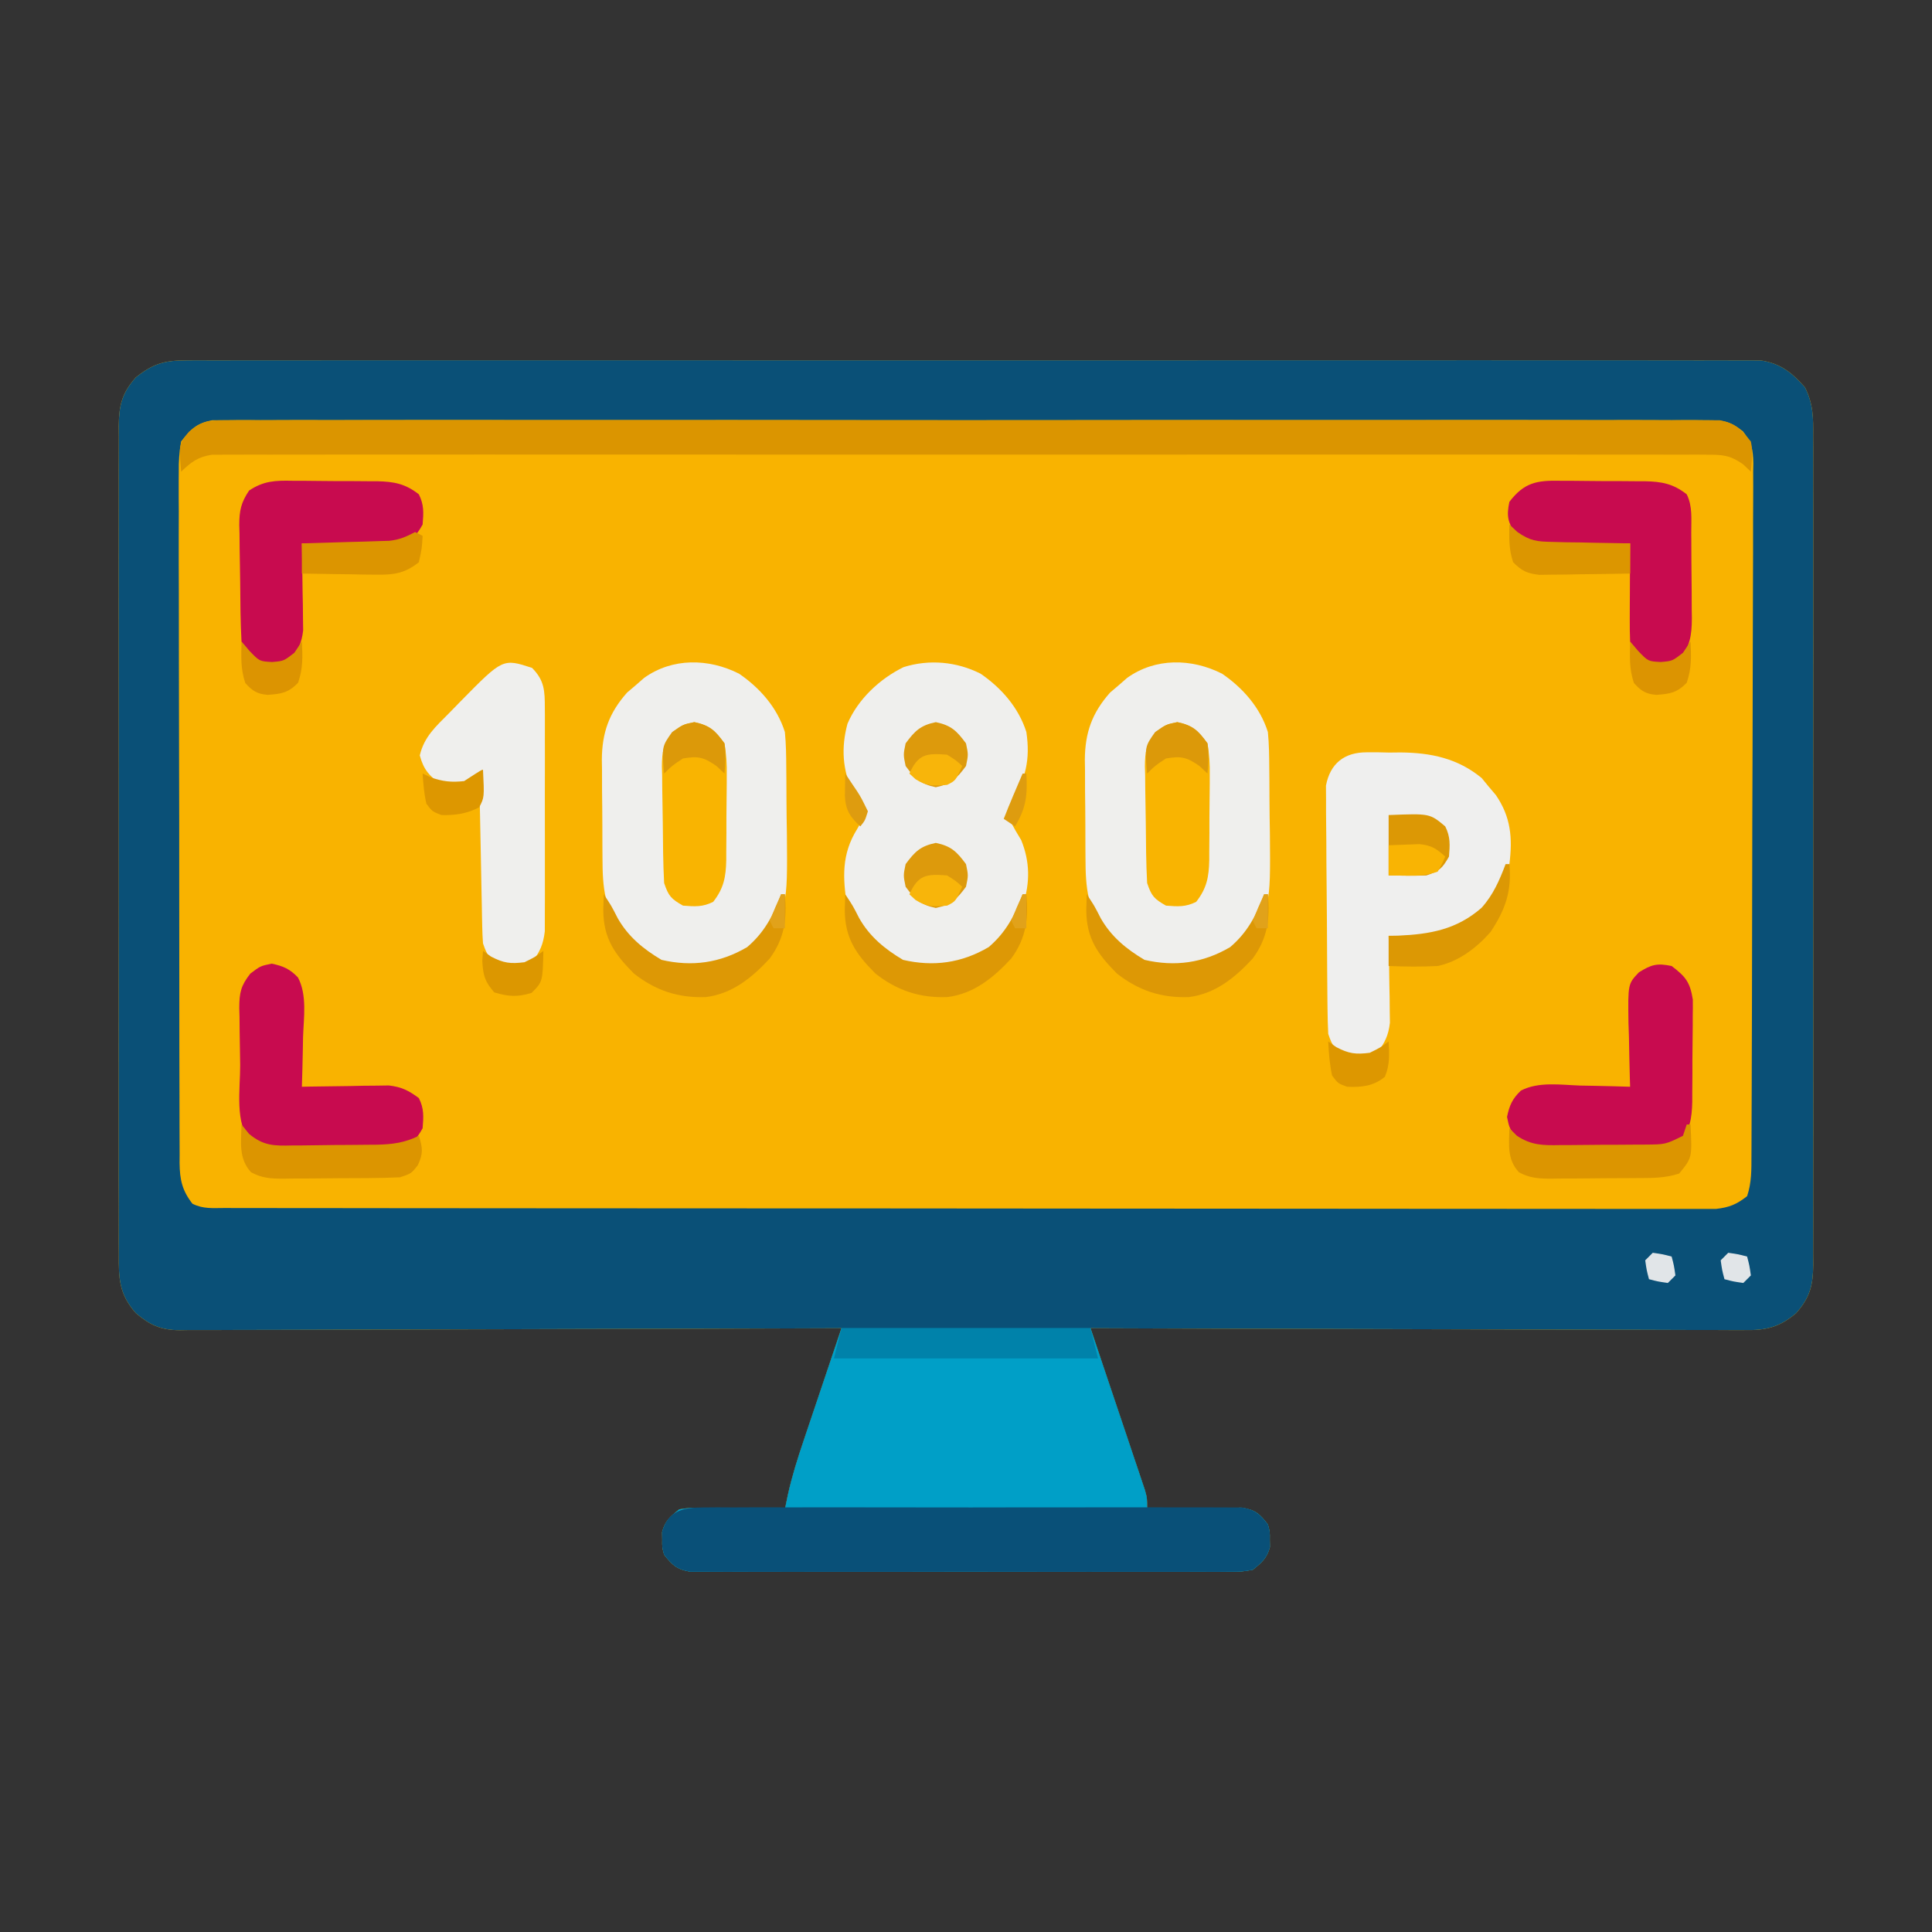<?xml version="1.0" encoding="UTF-8"?>
<svg version="1.1" xmlns="http://www.w3.org/2000/svg" width="512" height="512">
<rect width="100%" height="100%" fill="#333333" stroke="none"/>
<path d="M0 0 C1.092 -0.009 1.092 -0.009 2.205 -0.018 C4.645 -0.032 7.084 -0.018 9.524 -0.005 C11.29 -0.009 13.057 -0.016 14.823 -0.023 C19.678 -0.04 24.532 -0.032 29.387 -0.02 C34.622 -0.01 39.858 -0.024 45.093 -0.035 C55.349 -0.053 65.605 -0.049 75.861 -0.038 C84.196 -0.029 92.53 -0.028 100.864 -0.032 C102.049 -0.033 103.234 -0.033 104.456 -0.034 C106.863 -0.035 109.271 -0.036 111.679 -0.038 C134.267 -0.049 156.855 -0.036 179.442 -0.014 C198.832 0.003 218.221 0 237.61 -0.018 C260.116 -0.04 282.622 -0.048 305.128 -0.036 C307.527 -0.034 309.926 -0.033 312.325 -0.032 C314.095 -0.031 314.095 -0.031 315.902 -0.03 C324.228 -0.027 332.554 -0.032 340.879 -0.042 C351.023 -0.053 361.167 -0.05 371.311 -0.029 C376.488 -0.018 381.666 -0.014 386.843 -0.027 C391.58 -0.039 396.317 -0.033 401.055 -0.011 C402.77 -0.007 404.486 -0.009 406.202 -0.019 C408.532 -0.031 410.859 -0.019 413.188 0 C414.483 0.001 415.778 0.001 417.112 0.002 C422.406 0.764 425.452 3.213 428.937 7.151 C431.145 11.618 431.151 15.226 431.102 20.144 C431.112 21.591 431.112 21.591 431.121 23.067 C431.137 26.296 431.124 29.524 431.112 32.753 C431.117 35.07 431.124 37.386 431.133 39.702 C431.151 45.991 431.144 52.28 431.132 58.569 C431.121 65.149 431.131 71.728 431.137 78.308 C431.146 90.065 431.132 101.823 431.112 113.58 C431.094 124.237 431.097 134.893 431.116 145.55 C431.137 157.931 431.145 170.311 431.133 182.691 C431.127 189.243 431.126 195.794 431.139 202.346 C431.151 208.505 431.143 214.664 431.12 220.824 C431.115 223.085 431.116 225.347 431.125 227.608 C431.136 230.693 431.122 233.778 431.102 236.863 C431.116 238.208 431.116 238.208 431.129 239.58 C431.061 245.029 430.343 248.268 426.594 252.503 C422.172 256.24 418.644 257.08 413.001 256.984 C411.885 256.99 411.885 256.99 410.746 256.995 C408.263 257.001 405.781 256.979 403.298 256.957 C401.514 256.956 399.73 256.957 397.946 256.959 C393.109 256.96 388.273 256.937 383.437 256.909 C378.38 256.884 373.323 256.882 368.266 256.877 C358.693 256.864 349.121 256.832 339.548 256.791 C328.648 256.747 317.749 256.725 306.849 256.705 C284.431 256.663 262.013 256.593 239.594 256.503 C239.782 257.06 239.97 257.618 240.164 258.192 C242.116 263.981 244.061 269.772 246.003 275.565 C246.729 277.727 247.456 279.889 248.186 282.051 C249.232 285.155 250.273 288.261 251.313 291.367 C251.641 292.335 251.969 293.304 252.307 294.303 C252.758 295.654 252.758 295.654 253.217 297.032 C253.484 297.825 253.75 298.617 254.025 299.434 C254.594 301.503 254.594 301.503 254.594 304.503 C255.421 304.482 256.249 304.461 257.101 304.44 C260.849 304.357 264.596 304.305 268.344 304.253 C269.646 304.22 270.948 304.186 272.29 304.152 C273.54 304.139 274.79 304.126 276.079 304.113 C277.231 304.092 278.383 304.071 279.57 304.049 C283.226 304.598 284.362 305.62 286.594 308.503 C287.125 310.503 287.125 310.503 287.094 312.503 C287.105 313.163 287.115 313.823 287.125 314.503 C286.344 317.447 284.947 318.599 282.594 320.503 C279.739 321.007 279.739 321.007 276.37 321.011 C274.452 321.028 274.452 321.028 272.495 321.045 C271.08 321.038 269.665 321.03 268.25 321.021 C266.759 321.026 265.267 321.033 263.776 321.042 C259.726 321.06 255.677 321.053 251.627 321.041 C247.39 321.031 243.153 321.04 238.917 321.046 C231.801 321.053 224.686 321.044 217.571 321.025 C209.343 321.003 201.116 321.01 192.888 321.032 C185.826 321.05 178.763 321.053 171.701 321.042 C167.482 321.036 163.263 321.035 159.045 321.049 C155.078 321.06 151.113 321.052 147.147 321.029 C145.69 321.024 144.234 321.025 142.778 321.034 C140.792 321.045 138.805 321.029 136.819 321.011 C135.707 321.01 134.595 321.008 133.449 321.007 C129.942 320.388 128.766 319.268 126.594 316.503 C126.063 314.503 126.063 314.503 126.094 312.503 C126.084 311.843 126.074 311.183 126.063 310.503 C126.848 307.547 128.219 306.404 130.594 304.503 C133.619 304.049 133.619 304.049 137.11 304.113 C138.36 304.126 139.611 304.139 140.899 304.152 C142.852 304.202 142.852 304.202 144.844 304.253 C146.162 304.271 147.479 304.289 148.836 304.308 C152.09 304.355 155.342 304.421 158.594 304.503 C158.862 303.212 159.129 301.922 159.404 300.591 C160.506 295.641 162.003 290.891 163.633 286.093 C163.919 285.24 164.205 284.387 164.499 283.509 C165.402 280.818 166.31 278.129 167.219 275.441 C167.837 273.603 168.454 271.765 169.071 269.927 C170.574 265.451 172.082 260.977 173.594 256.503 C172.667 256.507 171.74 256.511 170.784 256.515 C148.225 256.603 125.666 256.669 103.107 256.711 C92.197 256.731 81.288 256.759 70.378 256.805 C60.87 256.845 51.362 256.871 41.854 256.88 C36.819 256.885 31.784 256.897 26.749 256.926 C22.01 256.953 17.271 256.962 12.532 256.956 C10.792 256.957 9.053 256.965 7.314 256.98 C4.938 257 2.563 256.995 0.187 256.984 C-0.5 256.996 -1.186 257.008 -1.894 257.02 C-6.854 256.958 -9.641 255.684 -13.406 252.503 C-17.867 247.463 -17.977 243.274 -17.914 236.863 C-17.92 235.898 -17.926 234.934 -17.933 233.94 C-17.949 230.711 -17.936 227.482 -17.923 224.253 C-17.929 221.937 -17.936 219.621 -17.945 217.305 C-17.963 211.015 -17.956 204.727 -17.943 198.437 C-17.933 191.858 -17.942 185.278 -17.949 178.699 C-17.957 166.941 -17.944 155.184 -17.924 143.427 C-17.906 132.77 -17.909 122.113 -17.927 111.456 C-17.949 99.076 -17.957 86.696 -17.945 74.316 C-17.939 67.764 -17.938 61.212 -17.951 54.661 C-17.962 48.501 -17.954 42.342 -17.931 36.183 C-17.926 33.921 -17.928 31.66 -17.936 29.398 C-17.947 26.313 -17.934 23.229 -17.914 20.144 C-17.923 19.247 -17.932 18.351 -17.941 17.427 C-17.872 11.978 -17.154 8.738 -13.406 4.503 C-8.825 0.861 -5.82 0.003 0 0 Z " fill="#F9B300" transform="translate(49.406,95.497)"/>
<path d="M0 0 C1.092 -0.009 1.092 -0.009 2.205 -0.018 C4.645 -0.032 7.084 -0.018 9.524 -0.005 C11.29 -0.009 13.057 -0.016 14.823 -0.023 C19.678 -0.04 24.532 -0.032 29.387 -0.02 C34.622 -0.01 39.858 -0.024 45.093 -0.035 C55.349 -0.053 65.605 -0.049 75.861 -0.038 C84.196 -0.029 92.53 -0.028 100.864 -0.032 C102.049 -0.033 103.234 -0.033 104.456 -0.034 C106.863 -0.035 109.271 -0.036 111.679 -0.038 C134.267 -0.049 156.855 -0.036 179.442 -0.014 C198.832 0.003 218.221 0 237.61 -0.018 C260.116 -0.04 282.622 -0.048 305.128 -0.036 C307.527 -0.034 309.926 -0.033 312.325 -0.032 C314.095 -0.031 314.095 -0.031 315.902 -0.03 C324.228 -0.027 332.554 -0.032 340.879 -0.042 C351.023 -0.053 361.167 -0.05 371.311 -0.029 C376.488 -0.018 381.666 -0.014 386.843 -0.027 C391.58 -0.039 396.317 -0.033 401.055 -0.011 C402.77 -0.007 404.486 -0.009 406.202 -0.019 C408.532 -0.031 410.859 -0.019 413.188 0 C414.483 0.001 415.778 0.001 417.112 0.002 C422.406 0.764 425.452 3.213 428.937 7.151 C431.145 11.618 431.151 15.226 431.102 20.144 C431.112 21.591 431.112 21.591 431.121 23.067 C431.137 26.296 431.124 29.524 431.112 32.753 C431.117 35.07 431.124 37.386 431.133 39.702 C431.151 45.991 431.144 52.28 431.132 58.569 C431.121 65.149 431.131 71.728 431.137 78.308 C431.146 90.065 431.132 101.823 431.112 113.58 C431.094 124.237 431.097 134.893 431.116 145.55 C431.137 157.931 431.145 170.311 431.133 182.691 C431.127 189.243 431.126 195.794 431.139 202.346 C431.151 208.505 431.143 214.664 431.12 220.824 C431.115 223.085 431.116 225.347 431.125 227.608 C431.136 230.693 431.122 233.778 431.102 236.863 C431.116 238.208 431.116 238.208 431.129 239.58 C431.061 245.029 430.343 248.268 426.594 252.503 C422.172 256.24 418.644 257.08 413.001 256.984 C411.885 256.99 411.885 256.99 410.746 256.995 C408.263 257.001 405.781 256.979 403.298 256.957 C401.514 256.956 399.73 256.957 397.946 256.959 C393.109 256.96 388.273 256.937 383.437 256.909 C378.38 256.884 373.323 256.882 368.266 256.877 C358.693 256.864 349.121 256.832 339.548 256.791 C328.648 256.747 317.749 256.725 306.849 256.705 C284.431 256.663 262.013 256.593 239.594 256.503 C239.782 257.06 239.97 257.618 240.164 258.192 C242.116 263.981 244.061 269.772 246.003 275.565 C246.729 277.727 247.456 279.889 248.186 282.051 C249.232 285.155 250.273 288.261 251.313 291.367 C251.641 292.335 251.969 293.304 252.307 294.303 C252.758 295.654 252.758 295.654 253.217 297.032 C253.484 297.825 253.75 298.617 254.025 299.434 C254.594 301.503 254.594 301.503 254.594 304.503 C255.421 304.482 256.249 304.461 257.101 304.44 C260.849 304.357 264.596 304.305 268.344 304.253 C269.646 304.22 270.948 304.186 272.29 304.152 C273.54 304.139 274.79 304.126 276.079 304.113 C277.231 304.092 278.383 304.071 279.57 304.049 C283.226 304.598 284.362 305.62 286.594 308.503 C287.125 310.503 287.125 310.503 287.094 312.503 C287.105 313.163 287.115 313.823 287.125 314.503 C286.344 317.447 284.947 318.599 282.594 320.503 C279.739 321.007 279.739 321.007 276.37 321.011 C274.452 321.028 274.452 321.028 272.495 321.045 C271.08 321.038 269.665 321.03 268.25 321.021 C266.759 321.026 265.267 321.033 263.776 321.042 C259.726 321.06 255.677 321.053 251.627 321.041 C247.39 321.031 243.153 321.04 238.917 321.046 C231.801 321.053 224.686 321.044 217.571 321.025 C209.343 321.003 201.116 321.01 192.888 321.032 C185.826 321.05 178.763 321.053 171.701 321.042 C167.482 321.036 163.263 321.035 159.045 321.049 C155.078 321.06 151.113 321.052 147.147 321.029 C145.69 321.024 144.234 321.025 142.778 321.034 C140.792 321.045 138.805 321.029 136.819 321.011 C135.707 321.01 134.595 321.008 133.449 321.007 C129.942 320.388 128.766 319.268 126.594 316.503 C126.063 314.503 126.063 314.503 126.094 312.503 C126.084 311.843 126.074 311.183 126.063 310.503 C126.848 307.547 128.219 306.404 130.594 304.503 C133.619 304.049 133.619 304.049 137.11 304.113 C138.36 304.126 139.611 304.139 140.899 304.152 C142.852 304.202 142.852 304.202 144.844 304.253 C146.162 304.271 147.479 304.289 148.836 304.308 C152.09 304.355 155.342 304.421 158.594 304.503 C158.862 303.212 159.129 301.922 159.404 300.591 C160.506 295.641 162.003 290.891 163.633 286.093 C163.919 285.24 164.205 284.387 164.499 283.509 C165.402 280.818 166.31 278.129 167.219 275.441 C167.837 273.603 168.454 271.765 169.071 269.927 C170.574 265.451 172.082 260.977 173.594 256.503 C172.667 256.507 171.74 256.511 170.784 256.515 C148.225 256.603 125.666 256.669 103.107 256.711 C92.197 256.731 81.288 256.759 70.378 256.805 C60.87 256.845 51.362 256.871 41.854 256.88 C36.819 256.885 31.784 256.897 26.749 256.926 C22.01 256.953 17.271 256.962 12.532 256.956 C10.792 256.957 9.053 256.965 7.314 256.98 C4.938 257 2.563 256.995 0.187 256.984 C-0.5 256.996 -1.186 257.008 -1.894 257.02 C-6.854 256.958 -9.641 255.684 -13.406 252.503 C-17.867 247.463 -17.977 243.274 -17.914 236.863 C-17.92 235.898 -17.926 234.934 -17.933 233.94 C-17.949 230.711 -17.936 227.482 -17.923 224.253 C-17.929 221.937 -17.936 219.621 -17.945 217.305 C-17.963 211.015 -17.956 204.727 -17.943 198.437 C-17.933 191.858 -17.942 185.278 -17.949 178.699 C-17.957 166.941 -17.944 155.184 -17.924 143.427 C-17.906 132.77 -17.909 122.113 -17.927 111.456 C-17.949 99.076 -17.957 86.696 -17.945 74.316 C-17.939 67.764 -17.938 61.212 -17.951 54.661 C-17.962 48.501 -17.954 42.342 -17.931 36.183 C-17.926 33.921 -17.928 31.66 -17.936 29.398 C-17.947 26.313 -17.934 23.229 -17.914 20.144 C-17.923 19.247 -17.932 18.351 -17.941 17.427 C-17.872 11.978 -17.154 8.738 -13.406 4.503 C-8.825 0.861 -5.82 0.003 0 0 Z M-1.406 21.503 C-1.894 24.386 -2.075 26.674 -2.027 29.55 C-2.034 30.355 -2.04 31.16 -2.047 31.99 C-2.062 34.686 -2.041 37.38 -2.021 40.076 C-2.024 42.009 -2.03 43.943 -2.038 45.876 C-2.052 51.126 -2.035 56.376 -2.012 61.626 C-1.991 67.118 -1.997 72.61 -2 78.103 C-2 87.326 -1.98 96.55 -1.948 105.773 C-1.911 116.439 -1.902 127.105 -1.909 137.772 C-1.915 148.029 -1.905 158.286 -1.885 168.544 C-1.877 172.911 -1.874 177.277 -1.876 181.644 C-1.877 186.785 -1.862 191.927 -1.837 197.068 C-1.829 198.956 -1.827 200.844 -1.831 202.732 C-1.834 205.307 -1.82 207.882 -1.8 210.457 C-1.805 211.205 -1.811 211.954 -1.816 212.725 C-1.759 217.146 -1.137 219.989 1.594 223.503 C4.471 224.942 6.935 224.632 10.151 224.635 C10.836 224.637 11.521 224.639 12.226 224.641 C14.543 224.647 16.86 224.645 19.176 224.644 C20.845 224.646 22.514 224.649 24.183 224.653 C28.786 224.661 33.39 224.663 37.993 224.663 C42.951 224.665 47.909 224.673 52.867 224.68 C63.716 224.693 74.565 224.699 85.414 224.704 C92.183 224.706 98.953 224.711 105.723 224.715 C124.454 224.727 143.185 224.738 161.916 224.741 C163.115 224.741 164.315 224.741 165.551 224.742 C166.753 224.742 167.956 224.742 169.195 224.742 C171.631 224.743 174.068 224.743 176.505 224.744 C177.714 224.744 178.923 224.744 180.168 224.744 C199.761 224.748 219.355 224.766 238.948 224.789 C259.048 224.813 279.147 224.825 299.247 224.826 C310.539 224.827 321.831 224.833 333.122 224.851 C342.736 224.866 352.35 224.872 361.965 224.863 C366.872 224.859 371.78 224.86 376.688 224.874 C381.178 224.887 385.668 224.886 390.158 224.874 C391.785 224.872 393.412 224.875 395.039 224.884 C397.246 224.895 399.453 224.887 401.66 224.875 C403.501 224.876 403.501 224.876 405.379 224.877 C408.914 224.466 410.802 223.686 413.594 221.503 C414.811 217.854 414.746 214.498 414.748 210.697 C414.753 209.894 414.757 209.09 414.761 208.263 C414.775 205.561 414.781 202.86 414.787 200.158 C414.795 198.225 414.803 196.292 414.812 194.359 C414.838 188.003 414.853 181.648 414.868 175.292 C414.873 173.106 414.878 170.92 414.884 168.734 C414.905 159.642 414.924 150.551 414.935 141.459 C414.952 128.42 414.985 115.381 415.042 102.342 C415.08 93.178 415.1 84.015 415.105 74.851 C415.109 69.375 415.121 63.9 415.153 58.424 C415.183 53.274 415.19 48.125 415.178 42.975 C415.178 41.084 415.186 39.193 415.204 37.302 C415.226 34.722 415.218 32.144 415.202 29.563 C415.216 28.813 415.23 28.064 415.244 27.291 C415.188 23.599 414.785 21.747 412.489 18.812 C408.918 15.964 407.178 15.877 402.652 15.874 C401.618 15.863 401.618 15.863 400.562 15.852 C398.245 15.834 395.93 15.851 393.613 15.868 C391.938 15.863 390.262 15.855 388.587 15.845 C383.979 15.824 379.371 15.834 374.763 15.85 C369.795 15.861 364.827 15.844 359.859 15.83 C350.125 15.808 340.391 15.812 330.657 15.827 C322.747 15.838 314.838 15.84 306.929 15.834 C305.804 15.834 304.679 15.833 303.521 15.832 C301.236 15.83 298.951 15.829 296.667 15.827 C275.232 15.813 253.798 15.829 232.363 15.856 C213.961 15.878 195.56 15.875 177.159 15.852 C155.802 15.825 134.445 15.814 113.089 15.83 C110.812 15.831 108.536 15.833 106.26 15.834 C104.58 15.835 104.58 15.835 102.866 15.837 C94.964 15.841 87.062 15.834 79.16 15.822 C69.533 15.808 59.906 15.812 50.279 15.838 C45.365 15.851 40.451 15.857 35.537 15.84 C31.042 15.825 26.547 15.833 22.051 15.86 C20.422 15.866 18.793 15.863 17.164 15.851 C14.954 15.835 12.746 15.851 10.536 15.874 C9.307 15.875 8.079 15.876 6.813 15.877 C2.661 16.685 1.171 18.21 -1.406 21.503 Z " fill="#0A5077" transform="translate(49.406,95.497)"/>
<path d="M0 0 C21.78 0 43.56 0 66 0 C68.475 7.363 70.95 14.726 73.5 22.312 C74.283 24.635 75.066 26.957 75.873 29.349 C76.489 31.187 77.104 33.025 77.719 34.863 C78.043 35.82 78.367 36.776 78.7 37.761 C79.005 38.674 79.309 39.588 79.623 40.529 C79.89 41.321 80.156 42.114 80.431 42.931 C81 45 81 45 81 48 C81.827 47.979 82.655 47.958 83.507 47.937 C87.254 47.853 91.002 47.801 94.75 47.75 C96.052 47.716 97.354 47.683 98.695 47.648 C99.946 47.636 101.196 47.623 102.484 47.609 C104.213 47.578 104.213 47.578 105.976 47.546 C109.631 48.095 110.768 49.116 113 52 C113.531 54 113.531 54 113.5 56 C113.515 56.99 113.515 56.99 113.531 58 C112.749 60.944 111.352 62.096 109 64 C106.145 64.503 106.145 64.503 102.775 64.508 C101.497 64.519 100.218 64.53 98.901 64.542 C97.486 64.534 96.071 64.526 94.656 64.518 C93.165 64.523 91.673 64.53 90.181 64.539 C86.132 64.557 82.083 64.55 78.033 64.537 C73.796 64.527 69.559 64.537 65.322 64.543 C58.207 64.55 51.092 64.541 43.977 64.521 C35.749 64.5 27.522 64.507 19.294 64.529 C12.232 64.547 5.169 64.55 -1.893 64.539 C-6.112 64.533 -10.331 64.532 -14.55 64.545 C-18.516 64.557 -22.482 64.549 -26.448 64.526 C-27.904 64.52 -29.36 64.522 -30.816 64.531 C-32.802 64.542 -34.789 64.525 -36.775 64.508 C-38.443 64.506 -38.443 64.506 -40.145 64.503 C-43.652 63.885 -44.828 62.765 -47 60 C-47.531 58 -47.531 58 -47.5 56 C-47.51 55.34 -47.521 54.68 -47.531 54 C-46.746 51.044 -45.375 49.9 -43 48 C-39.976 47.546 -39.976 47.546 -36.484 47.609 C-35.234 47.622 -33.984 47.635 -32.695 47.648 C-30.742 47.699 -30.742 47.699 -28.75 47.75 C-27.433 47.768 -26.115 47.786 -24.758 47.805 C-21.504 47.852 -18.253 47.918 -15 48 C-14.733 46.709 -14.465 45.418 -14.19 44.088 C-13.088 39.138 -11.591 34.388 -9.961 29.59 C-9.707 28.832 -9.454 28.075 -9.193 27.294 C-8.258 24.507 -7.316 21.722 -6.375 18.938 C-4.271 12.688 -2.167 6.439 0 0 Z " fill="#009FC7" transform="translate(223,352)"/>
<path d="M0 0 C5.55 3.808 10.125 9.011 12.141 15.469 C12.463 18.649 12.492 21.817 12.512 25.012 C12.525 26.397 12.525 26.397 12.539 27.811 C12.554 29.763 12.562 31.716 12.566 33.668 C12.578 36.629 12.627 39.588 12.678 42.549 C12.847 62.219 12.847 62.219 5.43 70.342 C0.251 75.398 -5.705 77.567 -12.859 77.906 C-20.525 77.601 -25.059 74.613 -30.234 69.094 C-35.747 62.878 -36.175 56.72 -36.195 48.758 C-36.202 47.831 -36.209 46.904 -36.215 45.949 C-36.226 43.994 -36.23 42.039 -36.23 40.084 C-36.234 37.11 -36.271 34.138 -36.309 31.164 C-36.314 29.258 -36.318 27.352 -36.32 25.445 C-36.335 24.565 -36.349 23.684 -36.364 22.777 C-36.311 15.618 -34.45 10.389 -29.676 5.008 C-28.56 4.06 -28.56 4.06 -27.422 3.094 C-26.681 2.447 -25.939 1.8 -25.176 1.133 C-17.681 -4.251 -8.107 -4.083 0 0 Z " fill="#EFEFED" transform="translate(323.859,178.531)"/>
<path d="M0 0 C5.55 3.808 10.125 9.011 12.141 15.469 C12.463 18.649 12.492 21.817 12.512 25.012 C12.525 26.397 12.525 26.397 12.539 27.811 C12.554 29.763 12.562 31.716 12.566 33.668 C12.578 36.629 12.627 39.588 12.678 42.549 C12.847 62.219 12.847 62.219 5.43 70.342 C0.251 75.398 -5.705 77.567 -12.859 77.906 C-20.525 77.601 -25.059 74.613 -30.234 69.094 C-35.747 62.878 -36.175 56.72 -36.195 48.758 C-36.202 47.831 -36.209 46.904 -36.215 45.949 C-36.226 43.994 -36.23 42.039 -36.23 40.084 C-36.234 37.11 -36.271 34.138 -36.309 31.164 C-36.314 29.258 -36.318 27.352 -36.32 25.445 C-36.335 24.565 -36.349 23.684 -36.364 22.777 C-36.311 15.618 -34.45 10.389 -29.676 5.008 C-28.56 4.06 -28.56 4.06 -27.422 3.094 C-26.681 2.447 -25.939 1.8 -25.176 1.133 C-17.681 -4.251 -8.107 -4.083 0 0 Z " fill="#EFEFED" transform="translate(195.859,178.531)"/>
<path d="M0 0 C0.69 -0.007 1.38 -0.015 2.09 -0.022 C4.407 -0.04 6.722 -0.023 9.039 -0.006 C10.714 -0.011 12.39 -0.019 14.065 -0.029 C18.674 -0.05 23.281 -0.04 27.89 -0.024 C32.858 -0.013 37.826 -0.031 42.794 -0.044 C52.528 -0.067 62.262 -0.062 71.996 -0.047 C79.905 -0.036 87.814 -0.034 95.724 -0.04 C97.411 -0.041 97.411 -0.041 99.132 -0.042 C101.416 -0.044 103.701 -0.045 105.986 -0.047 C127.42 -0.061 148.855 -0.045 170.289 -0.018 C188.691 0.004 207.092 0 225.494 -0.023 C246.85 -0.049 268.207 -0.06 289.564 -0.045 C291.84 -0.043 294.116 -0.041 296.392 -0.04 C297.513 -0.039 298.633 -0.038 299.787 -0.038 C307.689 -0.033 315.591 -0.041 323.493 -0.052 C333.12 -0.066 342.746 -0.063 352.373 -0.036 C357.287 -0.023 362.201 -0.018 367.115 -0.034 C371.611 -0.049 376.105 -0.041 380.601 -0.014 C382.23 -0.009 383.859 -0.012 385.488 -0.024 C387.698 -0.039 389.906 -0.023 392.116 0 C393.345 0.001 394.574 0.002 395.84 0.002 C399.961 0.805 401.459 2.405 404.058 5.629 C404.681 8.485 404.309 10.669 404.058 13.629 C403.376 12.98 402.694 12.33 401.992 11.661 C398.393 9.169 396.463 9.128 392.116 9.126 C391.426 9.12 390.737 9.114 390.026 9.108 C387.709 9.094 385.394 9.108 383.077 9.121 C381.402 9.117 379.726 9.11 378.051 9.102 C373.443 9.086 368.835 9.094 364.227 9.106 C359.259 9.115 354.291 9.101 349.323 9.09 C339.589 9.073 329.855 9.076 320.121 9.088 C312.211 9.097 304.302 9.098 296.392 9.094 C294.705 9.093 294.705 9.093 292.984 9.092 C290.7 9.091 288.415 9.09 286.131 9.088 C264.696 9.077 243.261 9.09 221.827 9.111 C203.425 9.129 185.024 9.126 166.623 9.108 C145.266 9.086 123.909 9.078 102.553 9.09 C100.276 9.091 98 9.093 95.724 9.094 C94.604 9.095 93.484 9.095 92.33 9.096 C84.428 9.099 76.525 9.093 68.623 9.084 C58.997 9.073 49.37 9.076 39.743 9.097 C34.829 9.108 29.915 9.112 25.001 9.099 C20.506 9.087 16.011 9.093 11.515 9.114 C9.886 9.119 8.257 9.117 6.628 9.107 C4.418 9.095 2.21 9.107 0 9.126 C-1.843 9.127 -1.843 9.127 -3.723 9.128 C-7.517 9.719 -9.196 11.013 -11.942 13.629 C-12.555 6.39 -12.555 6.39 -9.845 3.029 C-6.268 0.072 -4.591 0.003 0 0 Z " fill="#DB9500" transform="translate(59.942,111.371)"/>
<path d="M0 0 C5.554 3.811 10.094 9.011 12.141 15.469 C13.212 22.809 11.981 27.943 8.039 34.18 C6.862 36.498 6.862 36.498 7.891 39.094 C8.786 40.795 9.754 42.459 10.766 44.094 C13.086 49.79 13.156 55.325 11.262 61.191 C8 68.329 3.549 73.185 -3.672 76.344 C-9.741 78.304 -16.056 78.565 -21.984 76.031 C-27.776 72.724 -32.297 67.463 -35.359 61.594 C-36.559 54.096 -36.841 47.824 -32.734 41.223 C-31.562 39.199 -31.562 39.199 -31.859 35.469 C-32.724 33.451 -32.724 33.451 -33.859 31.406 C-36.605 25.444 -36.976 19.626 -35.27 13.273 C-32.498 6.76 -26.708 1.353 -20.402 -1.734 C-13.581 -3.872 -6.357 -3.201 0 0 Z " fill="#EFEFED" transform="translate(259.859,178.531)"/>
<path d="M0 0 C1.279 -0.011 2.557 -0.023 3.875 -0.034 C5.29 -0.026 6.704 -0.018 8.119 -0.01 C9.611 -0.015 11.102 -0.022 12.594 -0.031 C16.644 -0.049 20.693 -0.042 24.742 -0.029 C28.979 -0.019 33.216 -0.029 37.453 -0.035 C44.568 -0.042 51.684 -0.033 58.799 -0.014 C67.026 0.008 75.254 0.001 83.481 -0.021 C90.544 -0.039 97.606 -0.042 104.669 -0.031 C108.888 -0.025 113.106 -0.024 117.325 -0.037 C121.291 -0.049 125.257 -0.041 129.223 -0.018 C130.679 -0.012 132.135 -0.014 133.591 -0.023 C135.578 -0.034 137.564 -0.018 139.551 0 C141.219 0.002 141.219 0.002 142.921 0.005 C146.427 0.623 147.604 1.743 149.775 4.508 C150.307 6.508 150.307 6.508 150.275 8.508 C150.291 9.498 150.291 9.498 150.307 10.508 C149.525 13.452 148.128 14.604 145.775 16.508 C142.921 17.011 142.921 17.011 139.551 17.016 C138.272 17.027 136.993 17.038 135.676 17.05 C134.261 17.042 132.846 17.034 131.432 17.026 C129.94 17.031 128.448 17.038 126.957 17.047 C122.907 17.065 118.858 17.058 114.808 17.045 C110.571 17.035 106.335 17.045 102.098 17.051 C94.982 17.058 87.867 17.048 80.752 17.029 C72.524 17.008 64.297 17.015 56.07 17.037 C49.007 17.055 41.945 17.057 34.882 17.047 C30.663 17.041 26.445 17.04 22.226 17.053 C18.26 17.065 14.294 17.057 10.328 17.034 C8.872 17.028 7.415 17.03 5.959 17.039 C3.973 17.05 1.986 17.033 0 17.016 C-1.668 17.014 -1.668 17.014 -3.37 17.011 C-6.877 16.393 -8.053 15.273 -10.225 12.508 C-10.756 10.508 -10.756 10.508 -10.725 8.508 C-10.74 7.518 -10.74 7.518 -10.756 6.508 C-9.268 0.905 -5.223 0.007 0 0 Z " fill="#095078" transform="translate(186.225,399.492)"/>
<path d="M0 0 C0.976 -0.002 1.953 -0.004 2.959 -0.006 C3.969 0.018 4.979 0.042 6.02 0.066 C7.01 0.055 8.001 0.044 9.021 0.033 C17.092 0.113 24.146 1.599 30.488 6.812 C31.401 7.928 31.401 7.928 32.332 9.066 C32.961 9.808 33.59 10.549 34.238 11.312 C38.237 17.124 38.718 22.747 37.832 29.629 C35.099 38.145 30.197 43.01 22.707 47.504 C19.195 48.89 15.832 48.741 12.09 48.699 C10.918 48.689 9.747 48.679 8.54 48.668 C7.646 48.655 6.753 48.642 5.832 48.629 C5.848 49.39 5.863 50.152 5.88 50.936 C5.942 54.396 5.981 57.856 6.02 61.316 C6.045 62.515 6.07 63.713 6.096 64.947 C6.105 66.104 6.115 67.261 6.125 68.453 C6.141 69.516 6.156 70.579 6.173 71.675 C5.783 75.054 4.84 76.909 2.832 79.629 C0.023 81.033 -2.056 80.878 -5.168 80.629 C-8.304 78.849 -9.009 78.106 -10.168 74.629 C-10.283 72.433 -10.337 70.233 -10.361 68.034 C-10.369 67.368 -10.377 66.703 -10.386 66.017 C-10.41 63.818 -10.427 61.618 -10.441 59.418 C-10.447 58.666 -10.452 57.913 -10.458 57.138 C-10.484 53.158 -10.504 49.178 -10.518 45.197 C-10.531 41.905 -10.559 38.613 -10.6 35.321 C-10.649 31.343 -10.674 27.366 -10.681 23.387 C-10.688 21.873 -10.703 20.358 -10.727 18.844 C-10.759 16.723 -10.759 14.604 -10.751 12.483 C-10.76 11.277 -10.768 10.072 -10.776 8.829 C-9.656 2.932 -5.884 -0.005 0 0 Z " fill="#EFEFEE" transform="translate(362.168,199.371)"/>
<path d="M0 0 C3.322 3.368 3.379 6.089 3.388 10.709 C3.393 11.374 3.399 12.04 3.404 12.726 C3.417 14.92 3.409 17.114 3.398 19.309 C3.4 20.838 3.403 22.367 3.407 23.896 C3.412 27.1 3.405 30.303 3.391 33.507 C3.374 37.607 3.384 41.707 3.402 45.807 C3.413 48.965 3.409 52.123 3.401 55.281 C3.399 56.792 3.402 58.304 3.409 59.815 C3.417 61.931 3.405 64.046 3.388 66.162 C3.386 67.364 3.383 68.567 3.381 69.806 C2.963 73.307 2.101 75.197 0 78 C-2.809 79.405 -4.888 79.249 -8 79 C-11.136 77.22 -11.841 76.477 -13 73 C-13.114 71.512 -13.176 70.02 -13.205 68.529 C-13.225 67.628 -13.245 66.727 -13.266 65.799 C-13.282 64.83 -13.299 63.861 -13.316 62.863 C-13.337 61.869 -13.358 60.874 -13.379 59.849 C-13.445 56.671 -13.504 53.492 -13.562 50.312 C-13.606 48.158 -13.649 46.004 -13.693 43.85 C-13.8 38.566 -13.902 33.283 -14 28 C-14.599 28.485 -15.199 28.969 -15.816 29.469 C-18.798 31.56 -20.426 31.583 -24 31 C-27.211 28.626 -28.716 27.066 -29.75 23.188 C-28.583 18.227 -25.532 15.555 -22 12 C-20.978 10.952 -19.956 9.904 -18.934 8.855 C-7.741 -2.529 -7.741 -2.529 0 0 Z " fill="#EFEFED" transform="translate(141,177)"/>
<path d="M0 0 C3.684 2.799 4.882 4.258 5.615 8.885 C5.635 10.392 5.626 11.899 5.594 13.406 C5.594 14.209 5.594 15.011 5.594 15.838 C5.589 17.529 5.571 19.22 5.542 20.911 C5.5 23.492 5.501 26.071 5.508 28.652 C5.497 30.299 5.484 31.947 5.469 33.594 C5.469 34.362 5.468 35.129 5.468 35.921 C5.369 40.417 4.872 43.471 2 47 C-3.875 48.958 -10.595 48.307 -16.76 48.35 C-18.5 48.367 -20.24 48.394 -21.979 48.432 C-24.494 48.487 -27.008 48.509 -29.523 48.523 C-30.298 48.546 -31.072 48.569 -31.869 48.592 C-35.915 48.576 -37.768 48.182 -40.991 45.655 C-43 43 -43 43 -43.625 40 C-42.989 36.949 -42.224 35.189 -39.957 33.03 C-35.278 30.568 -29.321 31.515 -24.188 31.688 C-22.922 31.71 -21.657 31.733 -20.354 31.756 C-17.234 31.815 -14.118 31.897 -11 32 C-11.026 31.208 -11.052 30.417 -11.079 29.601 C-11.183 26.005 -11.248 22.409 -11.312 18.812 C-11.354 17.567 -11.396 16.321 -11.439 15.037 C-11.578 4.731 -11.578 4.731 -8.668 1.676 C-5.361 -0.401 -3.832 -0.798 0 0 Z " fill="#C80B4F" transform="translate(443,256)"/>
<path d="M0 0 C3.051 0.636 4.811 1.401 6.97 3.668 C9.432 8.347 8.485 14.304 8.312 19.438 C8.29 20.703 8.267 21.968 8.244 23.271 C8.185 26.391 8.103 29.507 8 32.625 C8.761 32.609 9.523 32.594 10.307 32.577 C13.767 32.515 17.227 32.476 20.688 32.438 C21.886 32.412 23.084 32.387 24.318 32.361 C25.475 32.352 26.632 32.342 27.824 32.332 C28.887 32.316 29.95 32.301 31.046 32.284 C34.425 32.674 36.28 33.617 39 35.625 C40.405 38.434 40.249 40.513 40 43.625 C38.22 46.761 37.477 47.466 34 48.625 C31.243 48.746 28.512 48.813 25.754 48.828 C24.543 48.837 24.543 48.837 23.307 48.845 C21.6 48.855 19.893 48.861 18.185 48.865 C15.576 48.875 12.967 48.906 10.357 48.938 C8.698 48.944 7.038 48.949 5.379 48.953 C4.6 48.965 3.82 48.978 3.017 48.991 C-0.223 48.977 -2.584 48.85 -5.461 47.292 C-9.914 42.468 -8.307 33.104 -8.35 26.865 C-8.367 25.125 -8.394 23.385 -8.432 21.646 C-8.487 19.131 -8.509 16.617 -8.523 14.102 C-8.546 13.327 -8.569 12.553 -8.592 11.756 C-8.576 7.71 -8.182 5.857 -5.655 2.634 C-3 0.625 -3 0.625 0 0 Z " fill="#C80B4F" transform="translate(72,255.375)"/>
<path d="M0 0 C0.802 -0 1.605 -0 2.431 -0 C4.122 0.005 5.814 0.023 7.504 0.052 C10.086 0.094 12.664 0.093 15.246 0.086 C16.893 0.096 18.54 0.109 20.188 0.125 C21.339 0.125 21.339 0.125 22.514 0.126 C27.026 0.225 30.011 0.787 33.594 3.594 C35.184 6.774 34.778 10.213 34.797 13.707 C34.803 14.514 34.808 15.32 34.814 16.151 C34.824 17.86 34.83 19.569 34.834 21.278 C34.844 23.886 34.875 26.492 34.906 29.1 C34.913 30.76 34.918 32.421 34.922 34.082 C34.934 34.859 34.947 35.637 34.959 36.437 C34.941 41.001 34.451 43.978 31.594 47.594 C28.785 48.998 26.706 48.843 23.594 48.594 C20.458 46.814 19.753 46.071 18.594 42.594 C18.511 40.602 18.486 38.607 18.496 36.613 C18.499 35.45 18.503 34.287 18.506 33.088 C18.514 31.873 18.523 30.658 18.531 29.406 C18.536 28.18 18.54 26.953 18.545 25.689 C18.557 22.658 18.573 19.626 18.594 16.594 C17.802 16.62 17.01 16.646 16.195 16.673 C12.599 16.777 9.003 16.842 5.406 16.906 C4.16 16.948 2.914 16.99 1.631 17.033 C-8.676 17.171 -8.676 17.171 -11.73 14.262 C-13.808 10.955 -14.205 9.425 -13.406 5.594 C-9.518 0.476 -6.124 -0.131 0 0 Z " fill="#C80B4F" transform="translate(413.406,127.406)"/>
<path d="M0 0 C0.802 -0 1.605 -0 2.431 -0 C4.122 0.005 5.814 0.023 7.504 0.052 C10.086 0.094 12.664 0.093 15.246 0.086 C16.893 0.096 18.54 0.109 20.188 0.125 C21.339 0.125 21.339 0.125 22.514 0.126 C27.026 0.225 30.011 0.787 33.594 3.594 C34.998 6.403 34.843 8.482 34.594 11.594 C32.814 14.73 32.071 15.435 28.594 16.594 C26.602 16.677 24.607 16.701 22.613 16.691 C21.45 16.688 20.287 16.685 19.088 16.682 C17.873 16.673 16.658 16.665 15.406 16.656 C14.18 16.652 12.953 16.647 11.689 16.643 C8.658 16.631 5.626 16.614 2.594 16.594 C2.609 17.355 2.625 18.117 2.641 18.901 C2.704 22.361 2.743 25.821 2.781 29.281 C2.806 30.479 2.832 31.678 2.857 32.912 C2.867 34.069 2.877 35.226 2.887 36.418 C2.902 37.481 2.918 38.544 2.934 39.639 C2.545 43.019 1.602 44.874 -0.406 47.594 C-3.215 48.998 -5.294 48.843 -8.406 48.594 C-11.542 46.814 -12.247 46.071 -13.406 42.594 C-13.683 37.343 -13.72 32.092 -13.756 26.834 C-13.773 25.094 -13.8 23.354 -13.838 21.614 C-13.893 19.099 -13.915 16.586 -13.93 14.07 C-13.952 13.296 -13.975 12.522 -13.998 11.725 C-13.984 7.911 -13.537 5.789 -11.399 2.601 C-7.574 0.036 -4.454 -0.095 0 0 Z " fill="#C80B4F" transform="translate(77.406,127.406)"/>
<path d="M0 0 C4.109 0.856 5.416 2.34 8 5.625 C8.475 8.626 8.658 11.042 8.594 14.031 C8.594 14.834 8.594 15.636 8.594 16.463 C8.589 18.154 8.571 19.845 8.542 21.536 C8.5 24.117 8.501 26.696 8.508 29.277 C8.497 30.924 8.484 32.572 8.469 34.219 C8.469 34.987 8.468 35.754 8.468 36.546 C8.369 41.057 7.807 44.042 5 47.625 C2.191 49.03 0.112 48.874 -3 48.625 C-6.136 46.845 -6.841 46.102 -8 42.625 C-8.277 37.374 -8.313 32.123 -8.35 26.865 C-8.367 25.125 -8.394 23.385 -8.432 21.646 C-8.487 19.131 -8.509 16.617 -8.523 14.102 C-8.546 13.327 -8.569 12.553 -8.592 11.756 C-8.576 7.71 -8.182 5.857 -5.655 2.634 C-3 0.625 -3 0.625 0 0 Z " fill="#F9B401" transform="translate(312,191.375)"/>
<path d="M0 0 C4.109 0.856 5.416 2.34 8 5.625 C8.475 8.626 8.658 11.042 8.594 14.031 C8.594 14.834 8.594 15.636 8.594 16.463 C8.589 18.154 8.571 19.845 8.542 21.536 C8.5 24.117 8.501 26.696 8.508 29.277 C8.497 30.924 8.484 32.572 8.469 34.219 C8.469 34.987 8.468 35.754 8.468 36.546 C8.369 41.057 7.807 44.042 5 47.625 C2.191 49.03 0.112 48.874 -3 48.625 C-6.136 46.845 -6.841 46.102 -8 42.625 C-8.277 37.374 -8.313 32.123 -8.35 26.865 C-8.367 25.125 -8.394 23.385 -8.432 21.646 C-8.487 19.131 -8.509 16.617 -8.523 14.102 C-8.546 13.327 -8.569 12.553 -8.592 11.756 C-8.576 7.71 -8.182 5.857 -5.655 2.634 C-3 0.625 -3 0.625 0 0 Z " fill="#F9B401" transform="translate(184,191.375)"/>
<path d="M0 0 C21.78 0 43.56 0 66 0 C66.99 3.96 66.99 3.96 68 8 C44.9 8 21.8 8 -2 8 C-1.34 5.36 -0.68 2.72 0 0 Z " fill="#0082AA" transform="translate(223,352)"/>
<path d="M0 0 C2 3 2 3 3.688 6.312 C6.485 11.239 10.486 14.505 15.312 17.375 C23.388 19.253 30.83 18.21 38 14 C42.567 10.116 44.959 5.556 47 0 C47.33 0 47.66 0 48 0 C48.55 6.598 47.955 11.56 44 17 C39.322 22.063 34.071 26.376 27.031 27.242 C19.758 27.494 13.737 25.516 8 21 C2.839 15.826 -0.078 11.648 -0.125 4.188 C-0.093 2.791 -0.055 1.395 0 0 Z " fill="#DD9805" transform="translate(288,237)"/>
<path d="M0 0 C2 3 2 3 3.688 6.312 C6.485 11.239 10.486 14.505 15.312 17.375 C23.388 19.253 30.83 18.21 38 14 C42.567 10.116 44.959 5.556 47 0 C47.33 0 47.66 0 48 0 C48.55 6.598 47.955 11.56 44 17 C39.322 22.063 34.071 26.376 27.031 27.242 C19.758 27.494 13.737 25.516 8 21 C2.839 15.826 -0.078 11.648 -0.125 4.188 C-0.093 2.791 -0.055 1.395 0 0 Z " fill="#DD9805" transform="translate(224,237)"/>
<path d="M0 0 C2 3 2 3 3.688 6.312 C6.485 11.239 10.486 14.505 15.312 17.375 C23.388 19.253 30.83 18.21 38 14 C42.567 10.116 44.959 5.556 47 0 C47.33 0 47.66 0 48 0 C48.55 6.598 47.955 11.56 44 17 C39.322 22.063 34.071 26.376 27.031 27.242 C19.758 27.494 13.737 25.516 8 21 C2.839 15.826 -0.078 11.648 -0.125 4.188 C-0.093 2.791 -0.055 1.395 0 0 Z " fill="#DD9805" transform="translate(160,237)"/>
<path d="M0 0 C0.33 0 0.66 0 1 0 C1.447 8.787 1.447 8.787 -2 13 C-5.77 14.257 -9.317 14.182 -13.246 14.203 C-14.457 14.212 -14.457 14.212 -15.693 14.22 C-17.4 14.23 -19.107 14.236 -20.815 14.24 C-23.424 14.25 -26.033 14.281 -28.643 14.312 C-30.302 14.319 -31.962 14.324 -33.621 14.328 C-34.4 14.34 -35.18 14.353 -35.983 14.366 C-39.223 14.352 -41.584 14.225 -44.461 12.667 C-47.644 9.219 -47.084 5.439 -47 1 C-46.349 1.65 -45.698 2.301 -45.028 2.971 C-41.175 5.553 -38.035 5.544 -33.559 5.461 C-32.754 5.46 -31.949 5.459 -31.12 5.458 C-29.425 5.452 -27.73 5.436 -26.034 5.412 C-23.442 5.375 -20.852 5.371 -18.26 5.371 C-16.609 5.361 -14.959 5.35 -13.309 5.336 C-12.149 5.333 -12.149 5.333 -10.966 5.329 C-5.645 5.286 -5.645 5.286 -1 3 C-0.67 2.01 -0.34 1.02 0 0 Z " fill="#DC9500" transform="translate(447,298)"/>
<path d="M0 0 C0.652 0.813 1.303 1.627 1.975 2.465 C5.789 5.661 8.654 5.679 13.406 5.559 C14.61 5.555 14.61 5.555 15.838 5.552 C17.529 5.542 19.22 5.52 20.911 5.487 C23.492 5.438 26.071 5.426 28.652 5.42 C30.299 5.406 31.947 5.39 33.594 5.371 C34.362 5.366 35.129 5.36 35.921 5.355 C40.034 5.264 43.296 4.832 47 3 C48.022 6.252 48.187 7.589 46.75 10.75 C45 13 45 13 42 14 C39.243 14.121 36.512 14.188 33.754 14.203 C32.543 14.212 32.543 14.212 31.307 14.22 C29.6 14.23 27.893 14.236 26.185 14.24 C23.576 14.25 20.967 14.281 18.357 14.312 C16.698 14.319 15.038 14.324 13.379 14.328 C12.6 14.34 11.82 14.353 11.017 14.366 C7.777 14.352 5.416 14.225 2.539 12.667 C-0.85 8.996 -0.077 4.67 0 0 Z " fill="#DC9500" transform="translate(64,298)"/>
<path d="M0 0 C0.33 0 0.66 0 1 0 C1.661 7.137 -0.032 12.033 -4 18 C-7.712 22.206 -12.43 25.83 -18 27 C-22.346 27.229 -26.653 27.177 -31 27 C-31 24.36 -31 21.72 -31 19 C-29.766 18.979 -29.766 18.979 -28.508 18.957 C-20.005 18.594 -12.943 17.323 -6.379 11.582 C-3.268 8.139 -1.624 4.273 0 0 Z " fill="#DC9804" transform="translate(399,229)"/>
<path d="M0 0 C0.693 0.647 1.386 1.295 2.1 1.962 C5.506 4.356 7.277 4.531 11.395 4.609 C13.198 4.658 13.198 4.658 15.037 4.707 C16.283 4.721 17.529 4.735 18.812 4.75 C20.078 4.78 21.343 4.809 22.646 4.84 C25.764 4.91 28.882 4.963 32 5 C32 7.64 32 10.28 32 13 C27.583 13.087 23.167 13.14 18.75 13.188 C17.496 13.213 16.241 13.238 14.949 13.264 C13.744 13.273 12.539 13.283 11.297 13.293 C10.187 13.309 9.076 13.324 7.933 13.341 C4.65 12.959 3.318 12.318 1 10 C-0.158 6.527 -0.069 3.639 0 0 Z " fill="#DC9600" transform="translate(400,139)"/>
<path d="M0 0 C0.66 0.33 1.32 0.66 2 1 C1.812 4.312 1.812 4.312 1 8 C-2.703 10.929 -5.529 11.362 -10.176 11.293 C-11.911 11.278 -11.911 11.278 -13.682 11.264 C-15.479 11.226 -15.479 11.226 -17.312 11.188 C-19.139 11.167 -19.139 11.167 -21.002 11.146 C-24.002 11.111 -27.001 11.062 -30 11 C-30 8.36 -30 5.72 -30 3 C-28.85 2.97 -28.85 2.97 -27.677 2.94 C-24.201 2.845 -20.725 2.735 -17.25 2.625 C-15.44 2.579 -15.44 2.579 -13.594 2.531 C-12.434 2.493 -11.273 2.454 -10.078 2.414 C-9.01 2.383 -7.942 2.351 -6.841 2.319 C-4.048 2.005 -2.448 1.279 0 0 Z " fill="#DC9500" transform="translate(110,141)"/>
<path d="M0 0 C10.903 -0.436 10.903 -0.436 15 3 C16.405 5.809 16.249 7.888 16 11 C14.22 14.136 13.477 14.841 10 16 C8.272 16.068 6.542 16.085 4.812 16.062 C3.224 16.042 1.636 16.021 0 16 C0 10.72 0 5.44 0 0 Z " fill="#DC9805" transform="translate(368,216)"/>
<path d="M0 0 C4.074 0.849 5.544 2.302 8 5.625 C8.625 8.625 8.625 8.625 8 11.625 C5.544 14.948 4.074 16.401 0 17.25 C-4.074 16.401 -5.544 14.948 -8 11.625 C-8.625 8.625 -8.625 8.625 -8 5.625 C-5.544 2.302 -4.074 0.849 0 0 Z " fill="#DD9A0C" transform="translate(248,223.375)"/>
<path d="M0 0 C4.074 0.849 5.544 2.302 8 5.625 C8.625 8.625 8.625 8.625 8 11.625 C5.544 14.948 4.074 16.401 0 17.25 C-4.074 16.401 -5.544 14.948 -8 11.625 C-8.625 8.625 -8.625 8.625 -8 5.625 C-5.544 2.302 -4.074 0.849 0 0 Z " fill="#DD9A0C" transform="translate(248,191.375)"/>
<path d="M0 0 C4.142 0.863 5.562 2.183 8 5.625 C8.41 8.433 8.242 10.765 8 13.625 C7.299 12.965 6.598 12.305 5.875 11.625 C2.475 9.26 1.054 8.949 -3 9.625 C-5.849 11.503 -5.849 11.503 -8 13.625 C-8.606 6.48 -8.606 6.48 -5.875 2.625 C-3 0.625 -3 0.625 0 0 Z " fill="#DC9909" transform="translate(312,191.375)"/>
<path d="M0 0 C4.142 0.863 5.562 2.183 8 5.625 C8.41 8.433 8.242 10.765 8 13.625 C7.299 12.965 6.598 12.305 5.875 11.625 C2.475 9.26 1.054 8.949 -3 9.625 C-5.849 11.503 -5.849 11.503 -8 13.625 C-8.606 6.48 -8.606 6.48 -5.875 2.625 C-3 0.625 -3 0.625 0 0 Z " fill="#DC9909" transform="translate(184,191.375)"/>
<path d="M0 0 C0.701 0.825 1.403 1.65 2.125 2.5 C4.768 5.257 4.768 5.257 8.125 5.438 C11.191 5.178 11.191 5.178 14 3 C14.66 2.01 15.32 1.02 16 0 C16.207 4.062 16.312 7.082 15 10.938 C12.424 13.593 10.559 13.901 6.938 14.141 C4.155 13.939 2.84 13.061 1 11 C-0.283 7.15 -0.066 4.053 0 0 Z " fill="#DC9401" transform="translate(432,170)"/>
<path d="M0 0 C0.701 0.825 1.403 1.65 2.125 2.5 C4.768 5.257 4.768 5.257 8.125 5.438 C11.191 5.178 11.191 5.178 14 3 C14.66 2.01 15.32 1.02 16 0 C16.207 4.062 16.312 7.082 15 10.938 C12.424 13.593 10.559 13.901 6.938 14.141 C4.155 13.939 2.84 13.061 1 11 C-0.283 7.15 -0.066 4.053 0 0 Z " fill="#DC9401" transform="translate(64,170)"/>
<path d="M0 0 C0.701 0.495 1.403 0.99 2.125 1.5 C5.477 3.249 7.267 3.467 11 3 C13.818 1.611 13.818 1.611 16 0 C16.198 3.437 16.349 6.171 15 9.375 C11.94 11.861 8.881 12.164 5 12 C2.562 11.125 2.562 11.125 1 9 C0.38 6.006 0.128 3.051 0 0 Z " fill="#DD9700" transform="translate(352,276)"/>
<path d="M0 0 C0.359 7.304 0.359 7.304 -1 9.938 C-4.212 11.644 -7.38 12.095 -11 12 C-13.438 11.062 -13.438 11.062 -15 9 C-15.623 6.295 -15.817 3.79 -16 1 C-14.948 1.495 -14.948 1.495 -13.875 2 C-10.644 3.124 -8.399 3.362 -5 3 C-0.375 0 -0.375 0 0 0 Z " fill="#DD9700" transform="translate(128,204)"/>
<path d="M0 0 C0.701 0.495 1.403 0.99 2.125 1.5 C5.477 3.249 7.267 3.467 11 3 C13.818 1.611 13.818 1.611 16 0 C15.811 8.189 15.811 8.189 12.875 11.125 C9.099 12.274 6.782 12.121 3 11 C0.475 8.149 0.028 6.49 -0.188 2.688 C-0.126 1.801 -0.064 0.914 0 0 Z " fill="#DC9700" transform="translate(128,252)"/>
<path d="M0 0 C1.749 -0.081 3.5 -0.139 5.25 -0.188 C6.225 -0.222 7.199 -0.257 8.203 -0.293 C11.375 0.039 12.67 0.887 15 3 C14.188 4.938 14.188 4.938 13 7 C9.985 8.005 7.958 8.103 4.812 8.062 C3.461 8.049 3.461 8.049 2.082 8.035 C1.395 8.024 0.708 8.012 0 8 C0 5.36 0 2.72 0 0 Z " fill="#F9B403" transform="translate(368,224)"/>
<path d="M0 0 C2.375 1.5 2.375 1.5 4 3 C2.25 6.875 2.25 6.875 0 8 C-3.49 8.303 -5.375 8.395 -8.375 6.5 C-8.911 6.005 -9.447 5.51 -10 5 C-7.685 -0.125 -5.569 -0.446 0 0 Z " fill="#F8B50A" transform="translate(251,232)"/>
<path d="M0 0 C2.375 1.5 2.375 1.5 4 3 C2.25 6.875 2.25 6.875 0 8 C-3.49 8.303 -5.375 8.395 -8.375 6.5 C-8.911 6.005 -9.447 5.51 -10 5 C-7.685 -0.125 -5.569 -0.446 0 0 Z " fill="#F8B50A" transform="translate(251,200)"/>
<path d="M0 0 C2.625 0.375 2.625 0.375 5 1 C5.625 3.375 5.625 3.375 6 6 C5.34 6.66 4.68 7.32 4 8 C1.375 7.625 1.375 7.625 -1 7 C-1.625 4.625 -1.625 4.625 -2 2 C-1.34 1.34 -0.68 0.68 0 0 Z " fill="#E1E5E8" transform="translate(458,332)"/>
<path d="M0 0 C2.625 0.375 2.625 0.375 5 1 C5.625 3.375 5.625 3.375 6 6 C5.34 6.66 4.68 7.32 4 8 C1.375 7.625 1.375 7.625 -1 7 C-1.625 4.625 -1.625 4.625 -2 2 C-1.34 1.34 -0.68 0.68 0 0 Z " fill="#E1E5E8" transform="translate(438,332)"/>
<path d="M0 0 C0.33 0 0.66 0 1 0 C1.293 5.673 1.006 8.991 -2 14 C-2.99 13.34 -3.98 12.68 -5 12 C-3.41 7.965 -1.718 3.982 0 0 Z " fill="#DE9C0F" transform="translate(271,205)"/>
<path d="M0 0 C0.99 1.485 0.99 1.485 2 3 C2.376 3.556 2.753 4.111 3.141 4.684 C4.25 6.438 4.25 6.438 6 10 C5.25 12.438 5.25 12.438 4 14 C1.316 11.549 0.082 9.718 -0.098 5.957 C-0.065 3.971 -0.033 1.986 0 0 Z " fill="#DE9C0F" transform="translate(224,205)"/>
<path d="M0 0 C0.33 0 0.66 0 1 0 C1 2.97 1 5.94 1 9 C0.01 9 -0.98 9 -2 9 C-2.33 8.34 -2.66 7.68 -3 7 C-2.064 4.64 -1.067 2.304 0 0 Z " fill="#E1A21A" transform="translate(335,237)"/>
<path d="M0 0 C0.33 0 0.66 0 1 0 C1 2.97 1 5.94 1 9 C0.01 9 -0.98 9 -2 9 C-2.33 8.34 -2.66 7.68 -3 7 C-2.064 4.64 -1.067 2.304 0 0 Z " fill="#E1A21A" transform="translate(271,237)"/>
<path d="M0 0 C0.33 0 0.66 0 1 0 C1 2.97 1 5.94 1 9 C0.01 9 -0.98 9 -2 9 C-2.33 8.34 -2.66 7.68 -3 7 C-2.064 4.64 -1.067 2.304 0 0 Z " fill="#E1A21A" transform="translate(207,237)"/>
</svg>
